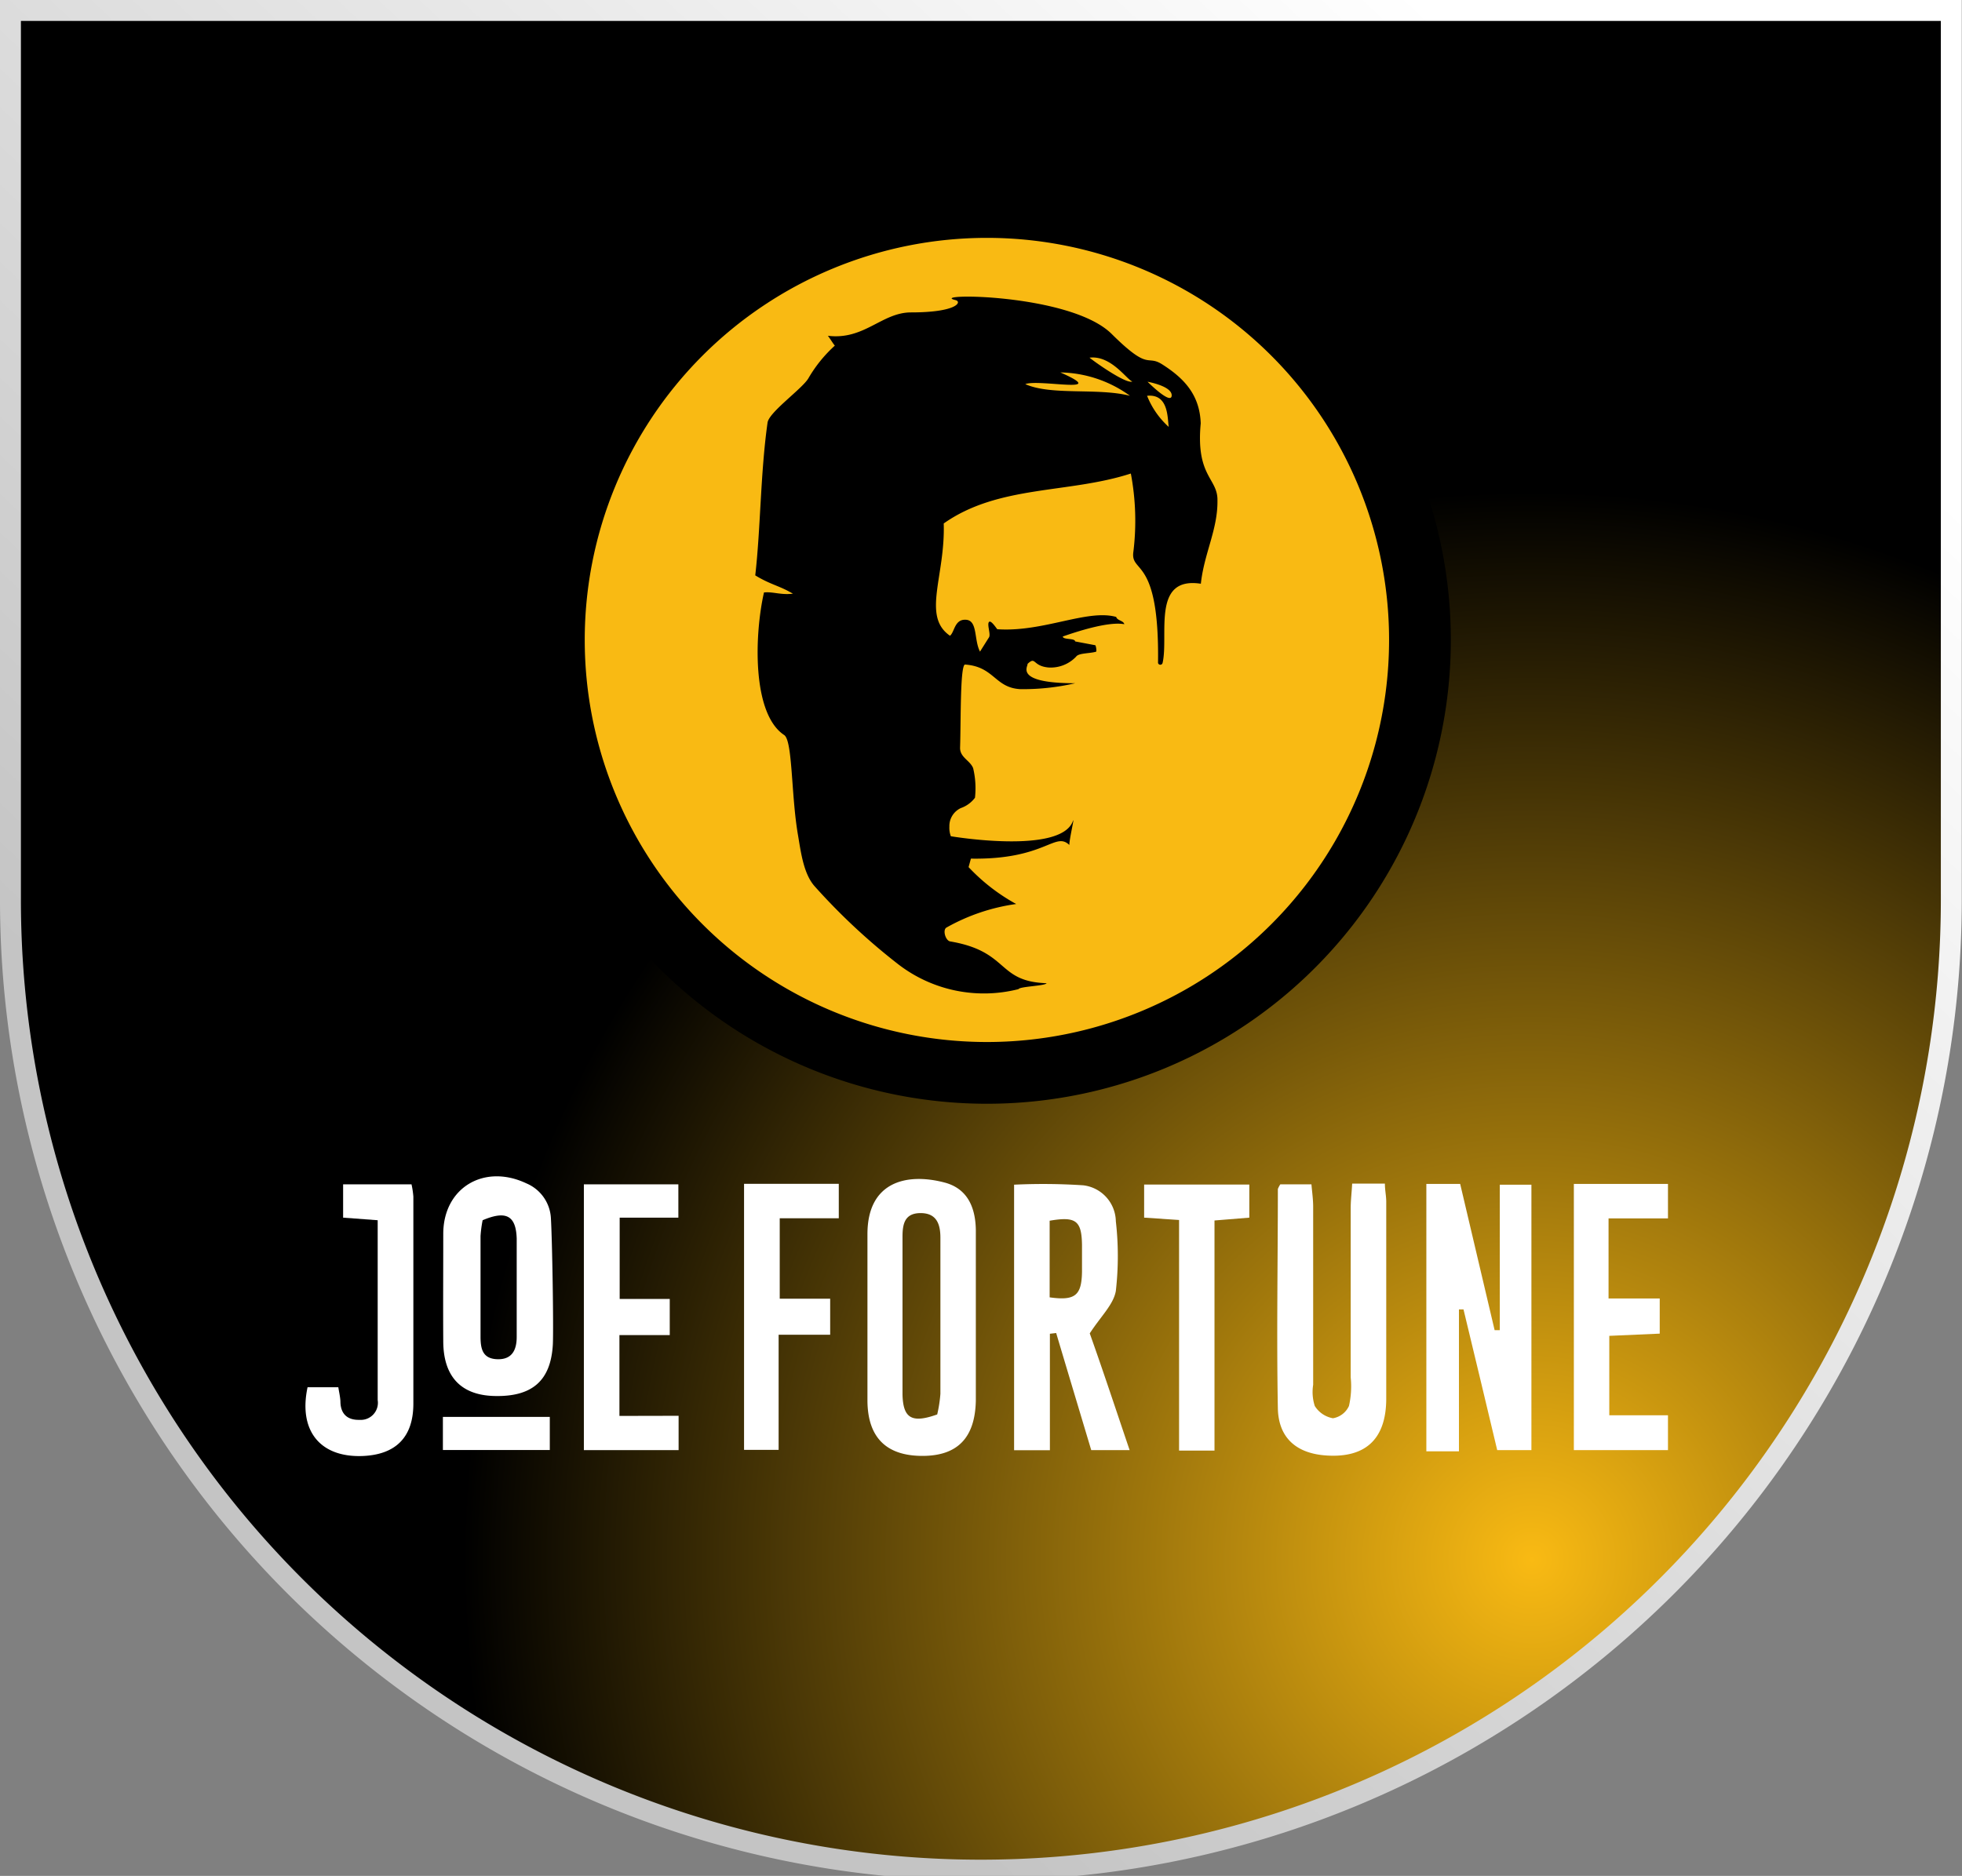 <svg xmlns="http://www.w3.org/2000/svg" xmlns:xlink="http://www.w3.org/1999/xlink" viewBox="0 0 159.48 152.52"><rect x="0" y="0" width="159.48" height="152.52" fill="#808080" stroke="none"/><defs><radialGradient id="a" cx="124.52" cy="126.82" r="86.88" gradientUnits="userSpaceOnUse"><stop offset="0" stop-color="#f9ba13"/><stop offset="1"/></radialGradient><linearGradient id="b" x1="143.33" y1="-15.22" x2="14.77" y2="121.12" gradientUnits="userSpaceOnUse"><stop offset="0.16" stop-color="#fff"/><stop offset="0.88" stop-color="#c4c4c4"/></linearGradient></defs><title>joe fortune 1</title><path d="M.85.85V73.17h0a78.88,78.88,0,0,0,157.76,0h0V.85Z" stroke-miterlimit="10" stroke-width="1.7" fill="url(#a)" stroke="url(#b)"/><path d="M118.59,118h-2.65V96.26h2.75l2.8,11.89.42,0V96.32h2.57V117.9H121.7q-1.36-5.72-2.74-11.44l-.37,0Z" fill="#fff"/><path d="M79.32,107c0,2.29,0,4.58,0,6.87-.06,3.05-1.51,4.51-4.37,4.5s-4.4-1.45-4.44-4.43c0-4.53,0-9.07,0-13.6,0-4.27,3.19-5,6.25-4.2,1.7.44,2.52,1.77,2.56,3.84,0,2.34,0,4.68,0,7ZM76.18,115a10.85,10.85,0,0,0,.26-1.68c0-4.23,0-8.46,0-12.69,0-1.12-.32-2-1.61-2s-1.47.88-1.47,1.92c0,4.28,0,8.56,0,12.84C73.41,115.31,74.11,115.74,76.18,115Z" fill="#fff"/><path d="M82.43,96.32a49.87,49.87,0,0,1,5.62.05,3,3,0,0,1,2.65,2.92,25,25,0,0,1,0,5.67c-.19,1.11-1.23,2.07-2.12,3.45,1,2.8,2.06,6,3.24,9.49H88.7c-.94-3.14-1.9-6.33-2.85-9.52l-.51.06v9.47H82.43Zm2.89,2.93v6.23c2.07.29,2.6-.15,2.63-2.08,0-.72,0-1.45,0-2.18C87.92,99.25,87.46,98.88,85.32,99.25Z" fill="#fff"/><path d="M104.07,96.29h2.53c.05.6.14,1.21.14,1.82,0,4.82,0,9.65,0,14.48a3.7,3.7,0,0,0,.13,1.72,2.19,2.19,0,0,0,1.48,1,1.75,1.75,0,0,0,1.3-1,7.14,7.14,0,0,0,.14-2.32c0-4.59,0-9.17,0-13.76,0-.62.08-1.24.12-2h2.66c0,.53.11,1,.11,1.47,0,5.32,0,10.64,0,16,0,3.29-1.67,4.83-4.81,4.64-2.43-.14-3.94-1.38-4-3.82-.11-6,0-11.9,0-17.85A2.13,2.13,0,0,1,104.07,96.29Z" fill="#fff"/><path d="M44.94,109.26c-.15,3-1.68,4.32-4.77,4.24-2.69-.07-4.12-1.57-4.14-4.41s0-5.84,0-8.77c0-3.75,3.32-5.73,6.75-4.11a3.26,3.26,0,0,1,2,2.83C44.89,100.93,45,107.76,44.94,109.26ZM39.23,99.21a9.93,9.93,0,0,0-.17,1.29c0,2.73,0,5.45,0,8.17,0,1,.17,1.8,1.36,1.84S42,109.77,42,108.7c0-2.68,0-5.35,0-8C41.94,98.85,41.16,98.39,39.23,99.21Z" fill="#fff"/><path d="M130.75,99.06v6.51h4.16v2.86l-4.1.18v6.46h4.77v2.83h-7.65V96.26h7.65v2.8Z" fill="#fff"/><path d="M55.16,115.11v2.79h-7.7V96.29h7.68V99H50.37v6.61h4.07v2.94H50.35v6.57Z" fill="#fff"/><path d="M25,112.79h2.5c.06.39.15.76.17,1.13,0,1,.53,1.55,1.56,1.52a1.39,1.39,0,0,0,1.47-1.61c0-3.57,0-7.13,0-10.69V99.21L27.89,99V96.29h5.56a7.2,7.2,0,0,1,.15,1c0,5.61,0,11.22,0,16.83,0,2.75-1.45,4.16-4.15,4.26C26,118.5,24.25,116.3,25,112.79Z" fill="#fff"/><path d="M60.48,96.25h7.7v2.8h-4.8v6.54h4.1v2.93H63.29v9.36H60.48Z" fill="#fff"/><path d="M101.55,96.31V99l-2.83.23v18.71H95.84V99.19L93,99V96.31Z" fill="#fff"/><path d="M36,117.89V115.2h8.69v2.69Z" fill="#fff"/><circle cx="80.21" cy="52.03" r="35.69" fill="#f9ba13"/><path d="M80.21,14.32A37.71,37.71,0,1,0,117.93,52,37.71,37.71,0,0,0,80.21,14.32Zm0,70.4A32.69,32.69,0,1,1,112.91,52,32.69,32.69,0,0,1,80.21,84.72Z"/><path d="M97.6,34.42c-.08-2.33-1.36-3.66-3.09-4.77-1.35-.88-1,.63-4.15-2.5C87,23.82,75.3,23.84,77.67,24.4c.54.13.15,1-3.62,1-2.37,0-3.8,2.27-6.76,1.9.12.13.45.68.57.8a11.07,11.07,0,0,0-2.14,2.64c-.48.85-3.21,2.76-3.33,3.62-.58,4.1-.56,8.59-1,12.42,1.24.76,2,.85,3.06,1.49-1,.12-1.61-.18-2.35-.1-.77,3.37-1,9.84,1.64,11.59.7.46.56,4.93,1.13,8.17.24,1.43.46,3.13,1.35,4.13a51.34,51.34,0,0,0,6.82,6.36,11.41,11.41,0,0,0,9.75,2c.1-.22,2.19-.26,2.28-.48-4.08-.14-3-2.58-7.84-3.4-.38-.07-.63-.95-.29-1.13a16,16,0,0,1,5.66-1.91,15.6,15.6,0,0,1-3.87-3l.19-.69c6.06.1,6.83-2.24,8-1.11,0-.49.46-2.4.29-1.94-1,2.74-9.92,1.23-9.92,1.23a1.91,1.91,0,0,1-.12-.78,1.61,1.61,0,0,1,.93-1.51,2.45,2.45,0,0,0,1.15-.84,7,7,0,0,0-.15-2.41c-.26-.64-1.09-.87-1.06-1.68.07-2.2,0-6.58.39-6.74,2.39.16,2.42,1.88,4.49,2a18.83,18.83,0,0,0,4.48-.48c-5.08,0-3.79-1.41-3.88-1.57.7-.66.38.17,1.71.29a2.85,2.85,0,0,0,2.24-.88c.2-.3,1.08-.25,1.61-.4.09,0,0-.51-.05-.53l-1.64-.31c0-.28-1-.12-1-.4.94-.33,3.66-1.25,5-1-.07-.3-.58-.29-.66-.59-2.34-.66-5.92,1.25-9.65,1,0,.08-.51-.79-.69-.59s.16,1,0,1.25-.58.92-.73,1.16c-.5-.95-.18-2.52-1.13-2.59s-.93,1-1.31,1.3c-2.31-1.59-.37-4.85-.51-9.13,4.47-3.15,10.12-2.41,15.21-4.06a20.66,20.66,0,0,1,.21,6.33c-.29,1.87,2.12.26,2,9.07a.19.19,0,0,0,.37,0c.52-2.26-.92-7.06,3.11-6.44.26-2.45,1.38-4.41,1.35-6.76C99,38.87,97.19,38.77,97.6,34.42ZM83.34,31.23c1.12-.43,7,.88,2.85-.95a9.91,9.91,0,0,1,5.66,1.9C89.22,31.51,85.46,32.18,83.34,31.23Zm5.22-2.15c1.74-.21,3,1.75,3.48,1.94C91.52,31.23,89,29.44,88.56,29.08Zm4.68,3.1C95,32,94.89,34,95,34.71A6.77,6.77,0,0,1,93.24,32.18Zm0-1.15s2.05.35,2,1.14S93.24,31,93.24,31Z"/></svg>